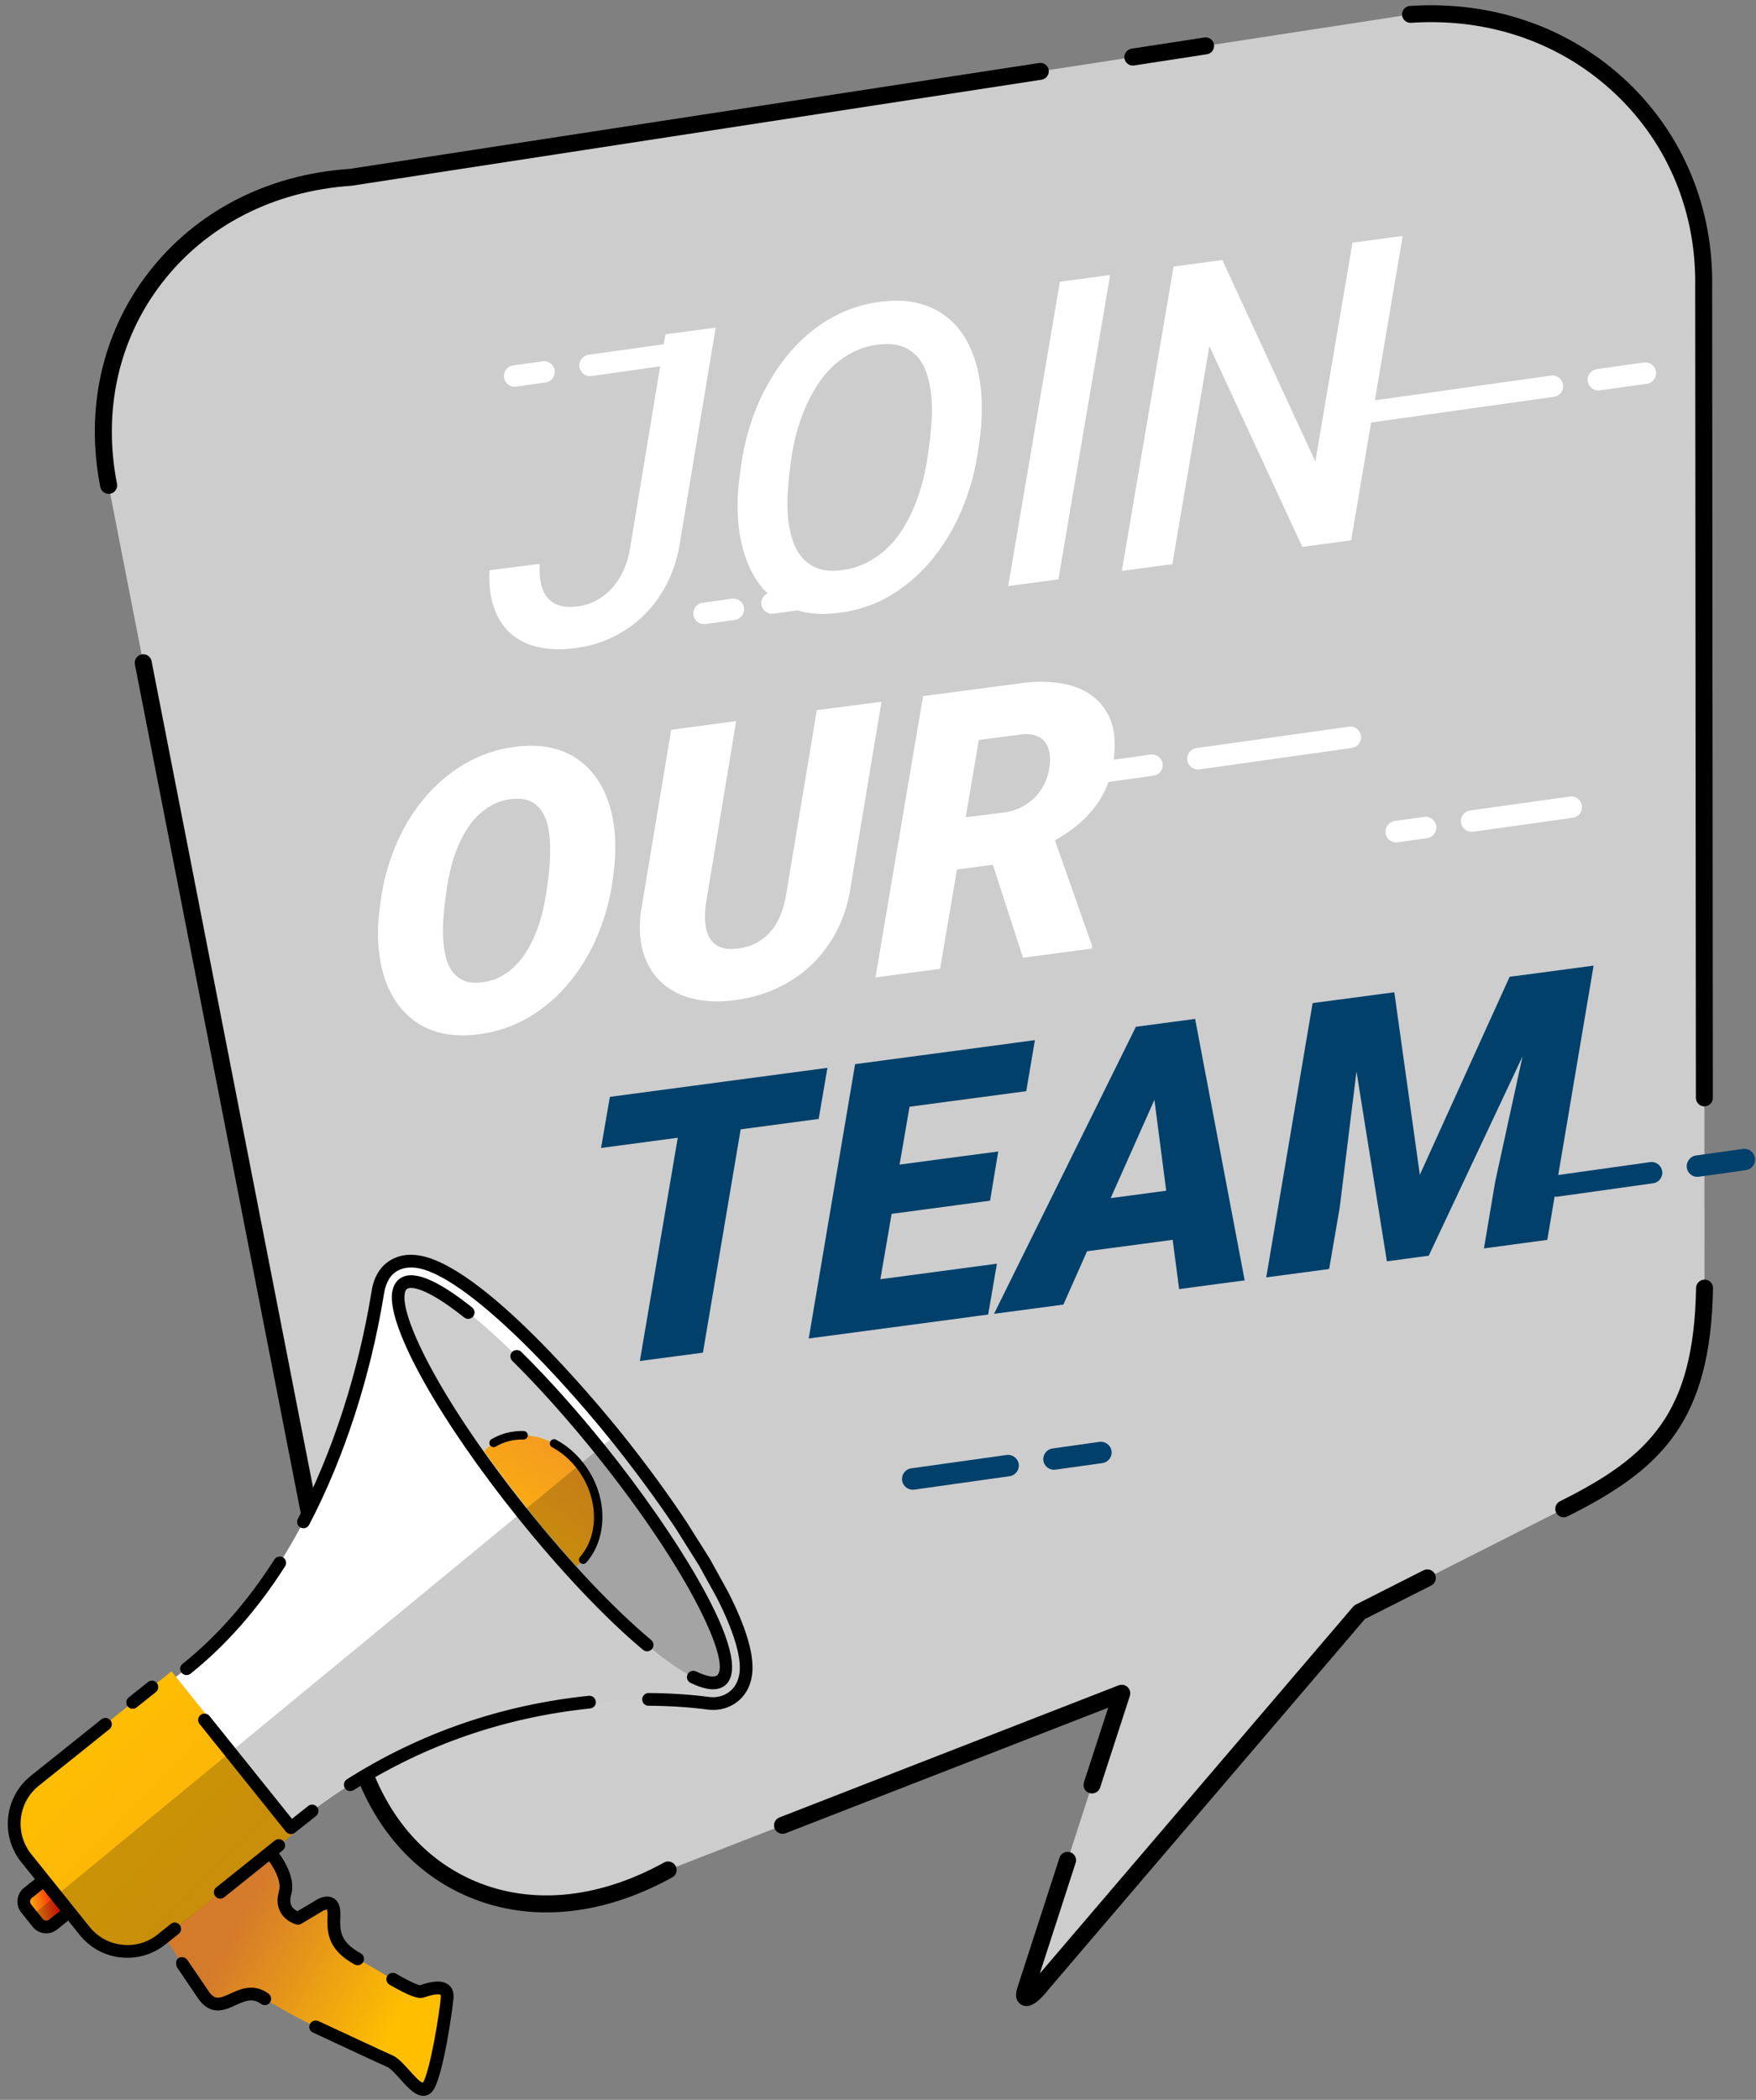 <?xml version="1.0" encoding="UTF-8" standalone="no"?><svg xmlns="http://www.w3.org/2000/svg" xmlns:xlink="http://www.w3.org/1999/xlink" fill="#000000" height="240.3" preserveAspectRatio="xMidYMid meet" version="1" viewBox="-0.9 -0.6 201.0 240.3" width="201" zoomAndPan="magnify"><rect x="-0.9" y="-0.6" width="201.0" height="240.3" fill="#808080" stroke="none"/><g><g id="change1_1"><path d="M160.56,1.05L39.25,19.69C20.46,20.96,7.99,36.82,11.53,54.95l27.74,141.97 c3.55,18.13,19.88,25.54,36.3,16.47l51.93-20.22l-11.01,33.94c-0.47,1.38,0.48,1.14,2-0.81l36.23-42.4l23.37-11.83 c11-5.48,15.87-11.02,16.12-25.26l-0.1-114.48C194.45,13.87,179.34-0.2,160.56,1.05z" fill="#cdcdcd"/></g><g id="change2_12"><path d="M162.04,179.1l-7.76,3.93c-0.12,0.06-0.22,0.14-0.3,0.24c0,0-35.16,41.14-35.86,41.97c1.02-3.17,4.1-12.66,4.1-12.66 c0.04-0.1,0.05-0.2,0.05-0.3c0-0.41-0.26-0.79-0.67-0.92c-0.51-0.17-1.06,0.11-1.22,0.62l-4.81,14.83 c-0.44,1.29,0.1,1.81,0.46,2.01c0.85,0.46,1.84-0.14,3.23-1.92c0,0,35.82-41.93,36.07-42.22c0.33-0.17,7.59-3.84,7.59-3.84 c0.34-0.17,0.53-0.52,0.53-0.87c0-0.15-0.03-0.3-0.1-0.44C163.1,179.05,162.52,178.86,162.04,179.1z"/></g><g id="change2_4"><path d="M127.15,192.26l-38.83,15.12c-0.51,0.2-0.75,0.76-0.56,1.26c0.19,0.49,0.76,0.74,1.26,0.55c0,0,33.48-13.03,36.93-14.37 c-0.84,2.58-2.78,8.55-2.78,8.55c-0.03,0.1-0.04,0.2-0.04,0.3c0,0.41,0.25,0.79,0.67,0.92c0.51,0.16,1.06-0.11,1.22-0.62 l3.41-10.5c0.11-0.36,0.01-0.74-0.26-1C127.9,192.2,127.51,192.13,127.15,192.26z"/></g><g id="change2_17"><path d="M15.31,74.29c-0.52,0.1-0.87,0.61-0.77,1.14L38.32,197.1c1.76,8.98,6.61,15.75,13.67,19.04 c7.21,3.36,15.75,2.69,24.06-1.9c0.47-0.26,0.64-0.85,0.38-1.32c-0.26-0.46-0.85-0.64-1.32-0.38c-7.75,4.28-15.67,4.93-22.3,1.84 c-6.48-3.02-10.95-9.29-12.58-17.65L16.45,75.06C16.35,74.53,15.84,74.19,15.31,74.29z"/></g><g id="change2_20"><path d="M118.03,6.61L39.1,18.73c-9.41,0.63-17.62,4.87-23.05,11.92c-5.27,6.87-7.22,15.56-5.47,24.48 c0.11,0.52,0.61,0.87,1.14,0.77c0.53-0.1,0.87-0.61,0.77-1.14c-1.64-8.37,0.18-16.51,5.11-22.93c5.08-6.6,12.79-10.57,21.72-11.17 l79.01-12.14c0.53-0.09,0.89-0.58,0.81-1.11C119.05,6.88,118.56,6.52,118.03,6.61z"/></g><g id="change2_11"><path d="M136.96,3.69l-8.34,1.28c-0.52,0.09-0.89,0.58-0.81,1.11c0.08,0.53,0.58,0.9,1.11,0.81l8.33-1.28 c0.53-0.08,0.89-0.58,0.81-1.11C137.99,3.98,137.49,3.61,136.96,3.69z"/></g><g id="change2_22"><path d="M160.49,0.08c-0.53,0.03-0.94,0.5-0.9,1.03c0.03,0.53,0.5,0.94,1.03,0.9c8.95-0.6,17.28,2.32,23.46,8.21 c6,5.72,9.22,13.56,9.06,22.08l0.08,92.74c0,0.54,0.44,0.97,0.97,0.97c0.54,0,0.97-0.43,0.97-0.97l-0.08-92.73 c0.17-9.05-3.27-17.41-9.66-23.5C178.84,2.55,169.98-0.55,160.49,0.08z"/></g><g id="change2_18"><path d="M193.24,146.79c-0.25,14.29-5.23,19.26-15.58,24.41c-0.48,0.24-0.67,0.82-0.44,1.3c0.24,0.48,0.82,0.67,1.3,0.43 c10.84-5.4,16.39-10.92,16.66-26.11c0.01-0.54-0.42-0.98-0.95-0.99C193.7,145.83,193.25,146.25,193.24,146.79z"/></g><g><linearGradient gradientTransform="rotate(-10.603 69.879 120.794)" gradientUnits="userSpaceOnUse" id="a" x1="-14.249" x2="-4.765" xlink:actuate="onLoad" xlink:show="other" xlink:type="simple" y1="203.143" y2="203.143"><stop offset="0" stop-color="#fab20e"/><stop offset="0.348" stop-color="#f91508"/><stop offset="1" stop-color="#6f0301"/></linearGradient><path d="M8.31,217.14l-3.13,2.5c-0.54,0.44-1.32,0.34-1.75-0.19l-1.34-1.67c-0.43-0.54-0.34-1.33,0.2-1.76 l3.13-2.5L8.31,217.14z" fill="url(#a)"/><g id="change2_6"><path d="M4.96,212.95l-3.13,2.5c-0.84,0.69-0.98,1.93-0.32,2.78l1.34,1.68c0.7,0.85,1.94,0.98,2.79,0.29l3.12-2.5 c0.16-0.12,0.25-0.3,0.27-0.49c0.02-0.19-0.04-0.39-0.16-0.54l-2.9-3.61C5.73,212.76,5.27,212.71,4.96,212.95z M3.99,218.99 l-1.33-1.66c-0.07-0.1-0.11-0.21-0.11-0.32c0-0.16,0.06-0.31,0.2-0.42c0,0,1.79-1.44,2.55-2.05c0.53,0.66,1.46,1.82,1.99,2.48 c-0.76,0.61-2.56,2.05-2.56,2.05C4.5,219.25,4.17,219.22,3.99,218.99z"/></g><linearGradient gradientTransform="rotate(-10.603 69.879 120.794)" gradientUnits="userSpaceOnUse" id="b" x1="25.535" x2="8.809" xlink:actuate="onLoad" xlink:show="other" xlink:type="simple" y1="223.597" y2="209.866"><stop offset="0" stop-color="#ffbf00"/><stop offset="1" stop-color="#d47a2b"/></linearGradient><path d="M29.5,210.76c0,0,2.89,2.95,2.23,5.28 c-0.66,2.34,1.49,2.88,1.49,2.88s2.06-1.24,2.56-1.54c0.51-0.29,1.54-0.56,1.54,0.97c0,1.54-0.42,3.5,2.71,5.22 c1.02,0.56,2.07,1.19,3.06,1.76c2.01,1.17,3.74,2.14,4.33,1.94c0.89-0.3,3-0.95,2.86,0.72c-0.14,1.68-1.17,8.37-2.12,10.08 c-0.95,1.71-2.99-2.1-4.39-2.78c-1.4-0.68-9.91-4.27-14.37-7.16c-2.81-2.04-4.93,2.56-7.02-0.44c-2.09-3-4.84-7.23-4.84-7.23 L29.5,210.76z" fill="url(#b)"/><g id="change2_1"><path d="M43.42,225.53c-0.19,0.35-0.08,0.79,0.27,0.99c2.32,1.33,3.28,1.68,3.97,1.45c1.58-0.54,1.88-0.29,1.88-0.28 c0,0,0.02,0.25,0.02,0.25c-0.15,1.8-1.18,8.25-2.04,9.79c-0.28,0.03-1.1-0.88-1.54-1.38c-0.65-0.72-1.26-1.4-1.89-1.71 c0,0-1.52-0.69-1.52-0.69l-7.01-3.26c-0.37-0.17-0.82-0.02-0.99,0.35c-0.17,0.36-0.03,0.79,0.34,0.95l7.07,3.29l1.48,0.67 c0.37,0.18,0.94,0.81,1.44,1.37c0.94,1.04,1.82,2.02,2.8,1.91c0.32-0.03,0.77-0.2,1.1-0.81c1.08-1.93,2.08-8.88,2.21-10.37 c0.07-0.83-0.27-1.29-0.57-1.52c-0.84-0.65-2.17-0.32-3.25,0.05c-0.17,0-0.83-0.22-2.78-1.33 C44.07,225.06,43.62,225.18,43.42,225.53z"/></g><g id="change2_23"><path d="M29.04,210.2l-11.96,9.69c-0.31,0.25-0.36,0.72-0.1,1.03c0.25,0.31,0.71,0.36,1.02,0.1c0,0,10.42-8.45,11.41-9.25 c0.71,0.85,1.69,2.29,1.69,3.53c0,0.18-0.03,0.37-0.07,0.54c-0.1,0.36-0.16,0.71-0.16,1.04c0,0.51,0.12,0.97,0.36,1.39 c0.59,1.02,1.68,1.33,1.8,1.36c0.19,0.05,0.39,0.02,0.56-0.08l2.56-1.53c0,0,0.39-0.12,0.4-0.12c-0.01,0-0.01,0.01-0.01,0.03 c0,0.11,0.06,0.43,0.06,0.43l-0.01,0.47c-0.01,0.17-0.01,0.36-0.01,0.55c0,1.46,0.29,3.28,3.11,4.83 c0.35,0.19,0.79,0.06,0.99-0.29c0.19-0.35,0.07-0.79-0.29-0.99c-2.42-1.32-2.38-2.65-2.34-4.07l0.01-0.51 c0-0.85-0.27-1.43-0.79-1.73c-0.73-0.41-1.53-0.04-1.85,0.14c0,0-1.61,0.96-2.26,1.35c-0.21-0.09-0.48-0.25-0.67-0.58 c-0.11-0.19-0.16-0.41-0.16-0.66c0-0.19,0.03-0.41,0.1-0.64c0.09-0.3,0.12-0.61,0.12-0.92c0-2.45-2.42-4.95-2.53-5.06 C29.76,209.99,29.34,209.96,29.04,210.2z"/></g><g id="change2_13"><path d="M19.53,223.48c-0.33,0.23-0.33,0.64-0.18,1.03l2.43,3.59c1.44,2.07,3.09,1.32,4.3,0.76c1.18-0.54,1.95-0.83,2.9-0.14 c0.32,0.24,0.78,0.17,1.02-0.16c0.23-0.32,0.16-0.78-0.17-1.02c-1.69-1.23-3.24-0.52-4.36,0c-1.3,0.59-1.79,0.74-2.49-0.27 l-2.42-3.56C20.38,223.39,19.87,223.26,19.53,223.48z"/></g><g id="change3_7"><path d="M32.41,208.57l-13.61-16.96c18.62-13.38,22.93-40.55,23.55-44.38c0.23-1.44,0.85-2.27,1.4-2.71 c0.54-0.45,1.51-0.94,2.94-0.78c5.51,0.6,15.86,11.27,23.04,20.2c7.19,8.95,15.35,21.35,14.74,26.87 c-0.16,1.44-0.85,2.27-1.39,2.71c-0.54,0.44-1.51,0.96-2.95,0.77C74.89,193.64,52.84,191.61,32.41,208.57z" fill="#ffffff"/></g><g id="change4_1"><path d="M67.91,165.43c10.05,12.52,16.19,24.28,13.72,26.27c-2.48,2-12.64-6.55-22.69-19.07 c-10.06-12.52-16.2-24.28-13.71-26.27C47.7,144.36,57.86,152.9,67.91,165.43z" fill="#cdcdcd"/></g><linearGradient gradientTransform="rotate(-10.603 69.879 120.794)" gradientUnits="userSpaceOnUse" id="c" x1="42.698" x2="55.68" xlink:actuate="onLoad" xlink:show="other" xlink:type="simple" y1="177.349" y2="164.368"><stop offset="0" stop-color="#ffbf00"/><stop offset="1" stop-color="#f59c1f"/></linearGradient><path d="M54.51,165.46c1.57,2.22,3.25,4.46,5.03,6.67 c1.81,2.27,3.68,4.44,5.55,6.5c2.8-2.31,3.34-6.74,1.11-10.47c-1.18-1.99-2.95-3.45-4.98-4.13c-1.98-0.66-3.97-0.5-5.62,0.49 C55.2,164.76,54.86,165.12,54.51,165.46z" fill="url(#c)"/><linearGradient gradientTransform="rotate(-30.792 37.58 327.331)" gradientUnits="userSpaceOnUse" id="d" x1="76.478" x2="93.432" xlink:actuate="onLoad" xlink:show="other" xlink:type="simple" y1="199.188" y2="263.546"><stop offset="0" stop-color="#ffbf00"/><stop offset="1" stop-color="#f59c1f"/></linearGradient><path d="M33.28,208.77L17.6,221.34 c-2.7,2.17-6.65,1.73-8.81-0.96l-6.7-8.34c-2.17-2.7-1.73-6.65,0.96-8.82l15.68-12.56L33.28,208.77z" fill="url(#d)"/><g id="change2_19"><path d="M84.49,190.82c0.6-5.52-7.56-17.93-14.74-26.87c-0.08-0.09-0.16-0.2-0.24-0.29L2.75,218.61l0.67,0.84 c0.43,0.53,1.21,0.63,1.75,0.19l1.84-1.48l1.78,2.22c2.16,2.7,6.11,3.13,8.81,0.96l15.67-12.57l-0.43-0.53 c20.31-16.58,42.08-14.6,47.3-13.94c1.44,0.19,2.4-0.33,2.95-0.77C83.64,193.09,84.33,192.26,84.49,190.82z" opacity="0.2"/></g><g id="change2_7"><path d="M22.05,195.66c-0.31,0.25-0.36,0.71-0.11,1.02l9.9,12.34c0.25,0.31,0.72,0.35,1.03,0.1l2.39-1.89 c0.32-0.25,0.39-0.72,0.14-1.04c-0.25-0.31-0.69-0.38-1.01-0.13c0,0-1.19,0.94-1.87,1.48c-0.82-1.02-9.45-11.78-9.45-11.78 C22.83,195.46,22.37,195.41,22.05,195.66z"/></g><g id="change2_14"><path d="M66.5,193.46c-9.99,1.03-19.31,4.24-27.7,9.56c-0.33,0.21-0.44,0.67-0.22,1.01c0.22,0.34,0.66,0.44,1.01,0.22 c8.2-5.2,17.31-8.33,27.06-9.34c0.4-0.04,0.7-0.39,0.65-0.8C67.25,193.72,66.89,193.42,66.5,193.46z"/></g><g id="change2_8"><path d="M43.3,143.96c-0.6,0.48-1.38,1.42-1.66,3.16c-1.51,9.36-4.51,18.6-8.45,26.11c-0.18,0.35-0.05,0.79,0.31,0.98 c0.36,0.19,0.79,0.05,0.98-0.31c4.01-7.64,7.06-17.04,8.58-26.48c0.23-1.42,0.82-2.06,1.15-2.33c0.44-0.36,1.22-0.75,2.41-0.62 c4.95,0.54,14.89,10.4,22.55,19.93c2.65,3.32,5.18,6.76,7.31,9.96l2.63,4.19c0,0,2.03,3.67,2.03,3.67 c1.91,3.76,2.81,6.7,2.62,8.53c-0.13,1.19-0.69,1.86-1.13,2.22c-0.67,0.52-1.47,0.74-2.4,0.62c-2.11-0.28-4.49-0.43-6.88-0.45 c-0.4,0-0.73,0.32-0.74,0.73c-0.01,0.4,0.32,0.73,0.72,0.73c2.34,0.01,4.66,0.16,6.71,0.43c1.32,0.18,2.53-0.15,3.5-0.92 c0.66-0.53,1.48-1.51,1.66-3.2c0.24-2.14-0.69-5.28-2.76-9.34l-2.07-3.75l-2.68-4.25c-2.14-3.24-4.7-6.72-7.38-10.07 c-2.63-3.28-16.14-19.66-23.53-20.47C45.08,142.83,43.95,143.43,43.3,143.96z"/></g><g id="change2_21"><path d="M30.51,177.86c-3.06,4.8-6.6,8.82-10.51,11.94c-0.32,0.25-0.37,0.71-0.12,1.02c0.25,0.31,0.71,0.36,1.02,0.12 c4.04-3.23,7.69-7.37,10.83-12.3c0.22-0.34,0.12-0.79-0.22-1.01C31.18,177.42,30.73,177.52,30.51,177.86z"/></g><g id="change2_10"><path d="M44.77,145.79c-0.44,0.36-0.71,0.91-0.8,1.62c-0.44,4.02,5.48,14.57,14.4,25.67c4.91,6.12,10,11.49,14.33,15.12 c0.31,0.26,0.77,0.22,1.03-0.09c0.26-0.31,0.22-0.77-0.09-1.03c-4.27-3.57-9.28-8.87-14.14-14.92 c-9.59-11.94-14.42-21.59-14.09-24.6c0.03-0.32,0.12-0.54,0.26-0.65c0.46-0.37,2.36-0.1,6.57,3.26c0.32,0.25,0.77,0.2,1.02-0.12 c0.25-0.31,0.2-0.77-0.11-1.02C48.96,145.69,46.21,144.63,44.77,145.79z"/></g><g id="change2_3"><path d="M57.73,154.1c-0.28,0.29-0.28,0.74,0.01,1.03c3.13,3.1,6.44,6.81,9.6,10.75c10.99,13.7,15.46,23.93,13.83,25.25 c-0.13,0.1-0.68,0.37-2.4-0.46c-0.36-0.17-0.8-0.02-0.97,0.34c-0.17,0.36-0.03,0.8,0.34,0.97c1.81,0.87,3.1,0.97,3.95,0.29 c3.7-2.98-6.1-17.95-13.6-27.29c-3.19-3.98-6.55-7.74-9.71-10.87C58.48,153.82,58.02,153.82,57.73,154.1z"/></g><g id="change2_9"><path d="M55.35,164.1c-0.23,0.14-0.3,0.44-0.17,0.67c0.14,0.23,0.43,0.31,0.67,0.17c0.95-0.56,2.01-0.83,3.17-0.81 c0.27,0,0.49-0.21,0.5-0.47c0-0.27-0.21-0.49-0.47-0.5C57.72,163.12,56.45,163.45,55.35,164.1z"/></g><g id="change2_2"><path d="M62.09,164.36c-0.13,0.23-0.04,0.53,0.2,0.65c1.41,0.76,2.62,1.93,3.5,3.4c1.84,3.08,1.72,6.85-0.3,9.16 c-0.17,0.2-0.16,0.51,0.04,0.68c0.2,0.18,0.51,0.16,0.69-0.05c2.29-2.62,2.45-6.85,0.4-10.29c-0.96-1.62-2.31-2.92-3.88-3.76 C62.51,164.03,62.21,164.12,62.09,164.36z"/></g><g id="change2_15"><path d="M16.04,191.89l-2.21,1.76c-0.31,0.25-0.36,0.71-0.11,1.03c0.25,0.31,0.71,0.36,1.02,0.11l2.2-1.76 c0.31-0.25,0.37-0.71,0.12-1.02C16.81,191.69,16.35,191.64,16.04,191.89z"/></g><g id="change2_16"><path d="M10.71,196.15l-8.11,6.49c-3,2.42-3.48,6.83-1.08,9.84l6.7,8.34c1.17,1.46,2.83,2.38,4.69,2.58 c1.86,0.2,3.68-0.33,5.14-1.5l1.5-1.19c0.31-0.25,0.37-0.72,0.11-1.03c-0.25-0.32-0.71-0.36-1.02-0.11l-1.49,1.2 c-1.16,0.93-2.6,1.35-4.07,1.18c-1.48-0.16-2.79-0.88-3.72-2.04l-6.69-8.34c-1.9-2.39-1.53-5.88,0.85-7.8l8.11-6.49 c0.31-0.25,0.37-0.71,0.11-1.02C11.48,195.95,11.03,195.9,10.71,196.15z"/></g><g id="change2_5"><path d="M30.56,210.02l-6.7,5.36c-0.32,0.25-0.36,0.71-0.11,1.02c0.25,0.32,0.71,0.36,1.02,0.11l6.69-5.36 c0.31-0.25,0.37-0.71,0.11-1.02C31.33,209.82,30.88,209.77,30.56,210.02z"/></g></g><g><g fill="#ffffff" id="change3_9"><path d="M75.27,37.66l5.75-0.77l-4.06,24.41c-0.24,1.66-0.7,3.19-1.38,4.6c-0.68,1.42-1.56,2.67-2.62,3.75 c-1.06,1.08-2.29,1.95-3.69,2.64c-1.4,0.69-2.93,1.12-4.58,1.31c-1.58,0.18-2.98,0.11-4.2-0.2c-1.22-0.31-2.25-0.85-3.06-1.62 c-0.82-0.77-1.43-1.76-1.82-2.95c-0.4-1.2-0.56-2.58-0.48-4.17l5.75-0.74c-0.04,0.77-0.01,1.48,0.11,2.11 c0.12,0.64,0.34,1.18,0.66,1.62c0.32,0.45,0.75,0.77,1.31,0.98c0.55,0.21,1.25,0.27,2.09,0.18c0.89-0.09,1.69-0.33,2.4-0.74 c0.71-0.41,1.32-0.91,1.84-1.52c0.51-0.61,0.94-1.3,1.26-2.06c0.33-0.77,0.55-1.57,0.68-2.4L75.27,37.66z"/><path d="M111.09,50.77c-0.3,2.19-0.86,4.35-1.7,6.47c-0.84,2.12-1.93,4.05-3.28,5.79 c-1.36,1.74-2.97,3.2-4.84,4.37c-1.87,1.17-3.99,1.89-6.36,2.16c-1.53,0.17-2.89,0.11-4.08-0.19c-1.19-0.3-2.23-0.78-3.12-1.45 c-0.89-0.66-1.63-1.47-2.21-2.45c-0.59-0.98-1.03-2.05-1.35-3.22c-0.33-1.17-0.52-2.42-0.59-3.73c-0.07-1.31-0.03-2.65,0.13-3.99 l0.23-1.78c0.19-1.44,0.5-2.89,0.94-4.35c0.44-1.45,0.99-2.84,1.68-4.18c0.68-1.33,1.46-2.6,2.37-3.76 c0.91-1.17,1.93-2.22,3.06-3.13c1.14-0.92,2.39-1.67,3.75-2.27c1.36-0.6,2.83-0.98,4.41-1.16c1.55-0.17,2.91-0.11,4.1,0.2 c1.19,0.31,2.23,0.8,3.11,1.47c0.88,0.67,1.62,1.49,2.21,2.47c0.59,0.98,1.04,2.06,1.35,3.25c0.31,1.18,0.5,2.43,0.56,3.76 c0.06,1.33,0.01,2.66-0.14,4.01L111.09,50.77z M105.55,49.73c0.09-0.79,0.16-1.63,0.21-2.5c0.04-0.88,0.02-1.74-0.06-2.57 c-0.09-0.84-0.25-1.64-0.48-2.39c-0.23-0.76-0.58-1.41-1.04-1.96c-0.46-0.54-1.04-0.95-1.75-1.24c-0.71-0.27-1.58-0.36-2.61-0.26 c-1.07,0.11-2.05,0.39-2.93,0.81c-0.88,0.43-1.68,0.97-2.39,1.63c-0.71,0.66-1.33,1.41-1.87,2.25c-0.53,0.85-1.01,1.73-1.4,2.67 c-0.4,0.93-0.72,1.89-0.98,2.86c-0.25,0.98-0.45,1.93-0.57,2.85l-0.24,1.83c-0.09,0.78-0.16,1.61-0.19,2.49 c-0.04,0.87-0.02,1.74,0.07,2.58c0.08,0.84,0.25,1.65,0.49,2.4c0.24,0.75,0.59,1.41,1.05,1.96c0.46,0.56,1.05,0.98,1.75,1.26 c0.71,0.29,1.57,0.38,2.58,0.28c1.09-0.11,2.07-0.38,2.95-0.81c0.88-0.43,1.68-0.97,2.39-1.62c0.71-0.66,1.33-1.41,1.87-2.27 c0.54-0.85,1-1.74,1.38-2.67c0.38-0.93,0.69-1.89,0.95-2.86c0.25-0.98,0.44-1.94,0.56-2.87L105.55,49.73z"/><path d="M120.25,65.7l-5.75,0.77l5.92-34.83l5.75-0.77L120.25,65.7z"/><path d="M153.76,61.23l-5.59,0.75l-10.64-22.97l-4.24,24.95l-5.78,0.77l5.92-34.83l5.59-0.74l10.64,23.06 l4.25-25.05l5.75-0.77L153.76,61.23z"/></g></g><g><g fill="#ffffff" id="change3_12"><path d="M69.23,100.07c-0.27,2.09-0.81,4.14-1.64,6.16c-0.82,2.01-1.89,3.83-3.21,5.46 c-1.32,1.63-2.87,2.99-4.68,4.08c-1.8,1.09-3.83,1.76-6.07,2.02c-1.44,0.16-2.74,0.11-3.89-0.14c-1.15-0.26-2.16-0.69-3.03-1.3 c-0.87-0.6-1.61-1.35-2.21-2.23c-0.61-0.88-1.09-1.87-1.43-2.96c-0.34-1.09-0.56-2.26-0.66-3.5c-0.09-1.24-0.06-2.52,0.1-3.84 l0.17-1.34c0.27-2.09,0.82-4.15,1.65-6.15c0.81-2.01,1.89-3.82,3.22-5.44c1.32-1.62,2.89-2.97,4.7-4.05 c1.81-1.08,3.83-1.75,6.06-2.01c1.43-0.16,2.71-0.11,3.86,0.14c1.14,0.26,2.15,0.69,3.02,1.29c0.87,0.6,1.61,1.35,2.22,2.23 c0.6,0.88,1.08,1.87,1.42,2.96c0.35,1.09,0.56,2.25,0.66,3.49c0.09,1.24,0.05,2.5-0.09,3.8L69.23,100.07z M61.87,99.84 c0.07-0.58,0.13-1.2,0.17-1.89c0.04-0.69,0.04-1.38,0.02-2.07c-0.03-0.69-0.11-1.36-0.26-2c-0.14-0.64-0.38-1.2-0.7-1.67 c-0.32-0.48-0.75-0.84-1.26-1.1c-0.52-0.26-1.17-0.35-1.97-0.29c-0.87,0.07-1.64,0.29-2.33,0.65c-0.7,0.36-1.3,0.81-1.85,1.36 c-0.53,0.55-0.99,1.16-1.39,1.86c-0.39,0.69-0.74,1.42-1.02,2.18c-0.28,0.75-0.51,1.52-0.68,2.3c-0.17,0.78-0.31,1.52-0.41,2.24 l-0.17,1.37c-0.07,0.58-0.13,1.22-0.18,1.91c-0.05,0.69-0.05,1.38-0.02,2.08c0.04,0.69,0.13,1.37,0.27,2 c0.14,0.64,0.38,1.21,0.7,1.68c0.32,0.48,0.75,0.85,1.28,1.11c0.52,0.26,1.19,0.35,2,0.27c0.85-0.07,1.61-0.29,2.3-0.65 c0.68-0.36,1.29-0.83,1.82-1.37c0.53-0.56,1-1.18,1.39-1.88c0.4-0.7,0.74-1.44,1.02-2.2c0.28-0.76,0.51-1.53,0.68-2.31 c0.17-0.77,0.31-1.51,0.41-2.22L61.87,99.84z"/><path d="M100,79.71l-3.5,20.99c-0.26,1.85-0.77,3.54-1.54,5.06c-0.76,1.52-1.73,2.85-2.9,3.98 c-1.17,1.14-2.54,2.06-4.08,2.77c-1.55,0.71-3.23,1.17-5.05,1.38c-1.68,0.19-3.21,0.12-4.6-0.23c-1.38-0.34-2.55-0.95-3.49-1.81 c-0.94-0.86-1.63-1.96-2.06-3.29c-0.44-1.33-0.55-2.87-0.35-4.63l3.5-21.02l7.43-0.99l-3.48,21.03 c-0.09,0.73-0.11,1.42-0.05,2.06c0.04,0.64,0.2,1.19,0.45,1.65c0.25,0.46,0.63,0.82,1.12,1.06c0.5,0.25,1.16,0.32,1.98,0.25 c0.88-0.09,1.65-0.31,2.3-0.67c0.66-0.35,1.22-0.81,1.69-1.37c0.47-0.56,0.84-1.2,1.12-1.93c0.28-0.72,0.49-1.5,0.61-2.32 l3.5-21.02L100,79.71z"/><path d="M112.75,98.36l-4.11,0.54l-1.94,11.37l-7.39,0.98l5.45-32.19l11.64-1.53c1.44-0.17,2.81-0.14,4.1,0.06 c1.29,0.2,2.41,0.62,3.35,1.25c0.95,0.63,1.69,1.49,2.21,2.58c0.52,1.09,0.72,2.44,0.6,4.06c-0.16,2.29-0.81,4.26-1.97,5.91 c-1.16,1.64-2.77,3.03-4.84,4.18l4.24,12.01v0.37l-7.89,1.05L112.75,98.36z M109.64,92.92l4.32-0.53 c0.7-0.09,1.36-0.29,1.95-0.57c0.6-0.29,1.13-0.66,1.59-1.11c0.46-0.45,0.84-0.98,1.14-1.57c0.29-0.59,0.49-1.25,0.59-1.97 c0.09-0.59,0.09-1.12,0-1.61c-0.09-0.48-0.25-0.89-0.5-1.23c-0.25-0.33-0.58-0.58-1.02-0.74s-0.95-0.21-1.56-0.16l-5.01,0.64 L109.64,92.92z"/></g></g><g><g fill="#00406b" id="change5_4"><path d="M92.81,127.45l-8.93,1.19l-4.32,25.55l-7.22,0.96l4.34-25.55l-8.78,1.17l1.01-5.85l24.9-3.32 L92.81,127.45z"/><path d="M112.43,136.8l-11.27,1.51l-1.29,7.48l13.34-1.78l-1,5.82l-20.54,2.74l5.31-31.39l20.58-2.75l-0.99,5.84 l-13.36,1.78l-1.14,6.62l11.29-1.5L112.43,136.8z"/><path d="M133.33,141.28l-9.8,1.31l-2.71,6.1l-7.94,1.06l16.24-32.85l6.78-0.9l5.67,29.92l-7.5,1L133.33,141.28z M126.23,136.51l6.36-0.85l-1.35-10.4L126.23,136.51z"/><path d="M158.7,112.95l2.92,20.89l10.28-22.66l9.61-1.28l-5.3,31.39l-7.25,0.97l1.3-7.7l3.12-14.28l-10.74,22.82 l-4.79,0.64l-3.48-21.73l-1.93,15.64l-1.2,6.97l-7.2,0.96l5.31-31.39L158.7,112.95z"/></g></g><g><g><g id="change3_2"><path d="M79.26,39.44c0.09,0.67-0.38,1.29-1.04,1.38l-11.42,1.61c-0.67,0.1-1.29-0.37-1.38-1.04l0,0 c-0.1-0.67,0.38-1.29,1.04-1.39l11.42-1.6C78.54,38.3,79.16,38.77,79.26,39.44L79.26,39.44z" fill="#ffffff"/></g><g id="change3_11"><path d="M62.59,41.78c0.1,0.67-0.38,1.29-1.05,1.39l-3.36,0.47c-0.67,0.1-1.29-0.37-1.39-1.04l0,0 c-0.09-0.67,0.38-1.29,1.04-1.38l3.36-0.47C61.87,40.65,62.5,41.12,62.59,41.78L62.59,41.78z" fill="#ffffff"/></g></g></g><g><g><g><g><g id="change3_4"><path d="M92.05,67.77c0.09,0.67-0.38,1.29-1.05,1.39l-3.36,0.47c-0.67,0.1-1.3-0.37-1.39-1.04l0,0 c-0.1-0.67,0.38-1.29,1.04-1.39l3.36-0.47C91.33,66.63,91.95,67.1,92.05,67.77L92.05,67.77z" fill="#ffffff"/></g></g></g><g><g><g id="change3_8"><path d="M84.26,68.95c0.1,0.67-0.38,1.3-1.04,1.39l-3.37,0.47c-0.67,0.1-1.29-0.37-1.38-1.04l0,0 c-0.1-0.67,0.37-1.29,1.04-1.39l3.36-0.47C83.54,67.82,84.17,68.29,84.26,68.95L84.26,68.95z" fill="#ffffff"/></g></g></g></g></g><g><g><g id="change3_13"><path d="M180.17,91.59c0.1,0.67-0.37,1.3-1.04,1.39l-11.42,1.6c-0.67,0.09-1.29-0.38-1.38-1.05l0,0 c-0.09-0.67,0.38-1.29,1.05-1.38l11.41-1.6C179.45,90.45,180.07,90.92,180.17,91.59L180.17,91.59z" fill="#ffffff"/></g><g id="change3_1"><path d="M163.5,93.93c0.09,0.67-0.38,1.29-1.05,1.39l-3.37,0.47c-0.67,0.09-1.29-0.37-1.38-1.05l0,0 c-0.09-0.67,0.38-1.29,1.05-1.39l3.36-0.47C162.78,92.79,163.4,93.26,163.5,93.93L163.5,93.93z" fill="#ffffff"/></g></g></g><g><g><g id="change3_6"><path d="M154.88,83.6c-0.09-0.67-0.71-1.14-1.38-1.04l-17.46,2.45c-0.67,0.1-1.14,0.72-1.04,1.39l0,0 c0.09,0.67,0.72,1.14,1.38,1.05l17.45-2.46C154.52,84.89,154.98,84.27,154.88,83.6L154.88,83.6z" fill="#ffffff"/></g><g id="change3_3"><path d="M132.18,86.79c-0.1-0.67-0.72-1.14-1.39-1.04l-5.38,0.75c-0.67,0.09-1.14,0.71-1.04,1.38l0,0 c0.09,0.67,0.72,1.14,1.38,1.04l5.38-0.76C131.81,88.08,132.28,87.47,132.18,86.79L132.18,86.79z" fill="#ffffff"/></g></g></g><g><g><g id="change5_5"><path d="M176.01,135.29c0.1,0.67,0.72,1.14,1.39,1.05l10.92-1.53c0.67-0.09,1.14-0.71,1.04-1.38l0,0 c-0.1-0.67-0.72-1.14-1.38-1.04l-10.92,1.53C176.38,134,175.92,134.62,176.01,135.29L176.01,135.29z" fill="#00406b"/></g><g id="change5_1"><path d="M192.18,133.02c0.09,0.67,0.71,1.14,1.38,1.04l5.38-0.75c0.67-0.1,1.14-0.71,1.04-1.39l0,0 c-0.1-0.67-0.72-1.14-1.38-1.04l-5.38,0.75C192.56,131.73,192.09,132.35,192.18,133.02L192.18,133.02z" fill="#00406b"/></g></g></g><g><g><g id="change5_3"><path d="M102.36,168.81c0.09,0.68,0.72,1.14,1.38,1.06l10.92-1.54c0.67-0.09,1.14-0.71,1.05-1.38l0,0 c-0.1-0.67-0.72-1.14-1.38-1.05l-10.92,1.53C102.74,167.52,102.27,168.14,102.36,168.81L102.36,168.81z" fill="#00406b"/></g><g id="change5_2"><path d="M118.53,166.54c0.09,0.67,0.72,1.14,1.39,1.04l5.37-0.75c0.67-0.1,1.14-0.72,1.04-1.39l0,0 c-0.1-0.66-0.72-1.13-1.38-1.04l-5.38,0.76C118.91,165.25,118.44,165.87,118.53,166.54L118.53,166.54z" fill="#00406b"/></g></g></g><g><g><g id="change3_10"><path d="M153.61,46.85c0.09,0.67,0.71,1.14,1.38,1.05l21.98-3.09c0.67-0.1,1.14-0.72,1.04-1.39l0,0 c-0.09-0.67-0.72-1.14-1.38-1.04l-21.98,3.09C153.98,45.57,153.52,46.19,153.61,46.85L153.61,46.85z" fill="#ffffff"/></g><g id="change3_5"><path d="M180.84,43.03c0.09,0.67,0.72,1.14,1.39,1.04l5.38-0.75c0.67-0.09,1.14-0.72,1.04-1.39l0,0 c-0.09-0.67-0.71-1.13-1.38-1.05l-5.38,0.76C181.21,41.74,180.74,42.36,180.84,43.03L180.84,43.03z" fill="#ffffff"/></g></g></g></g></svg>